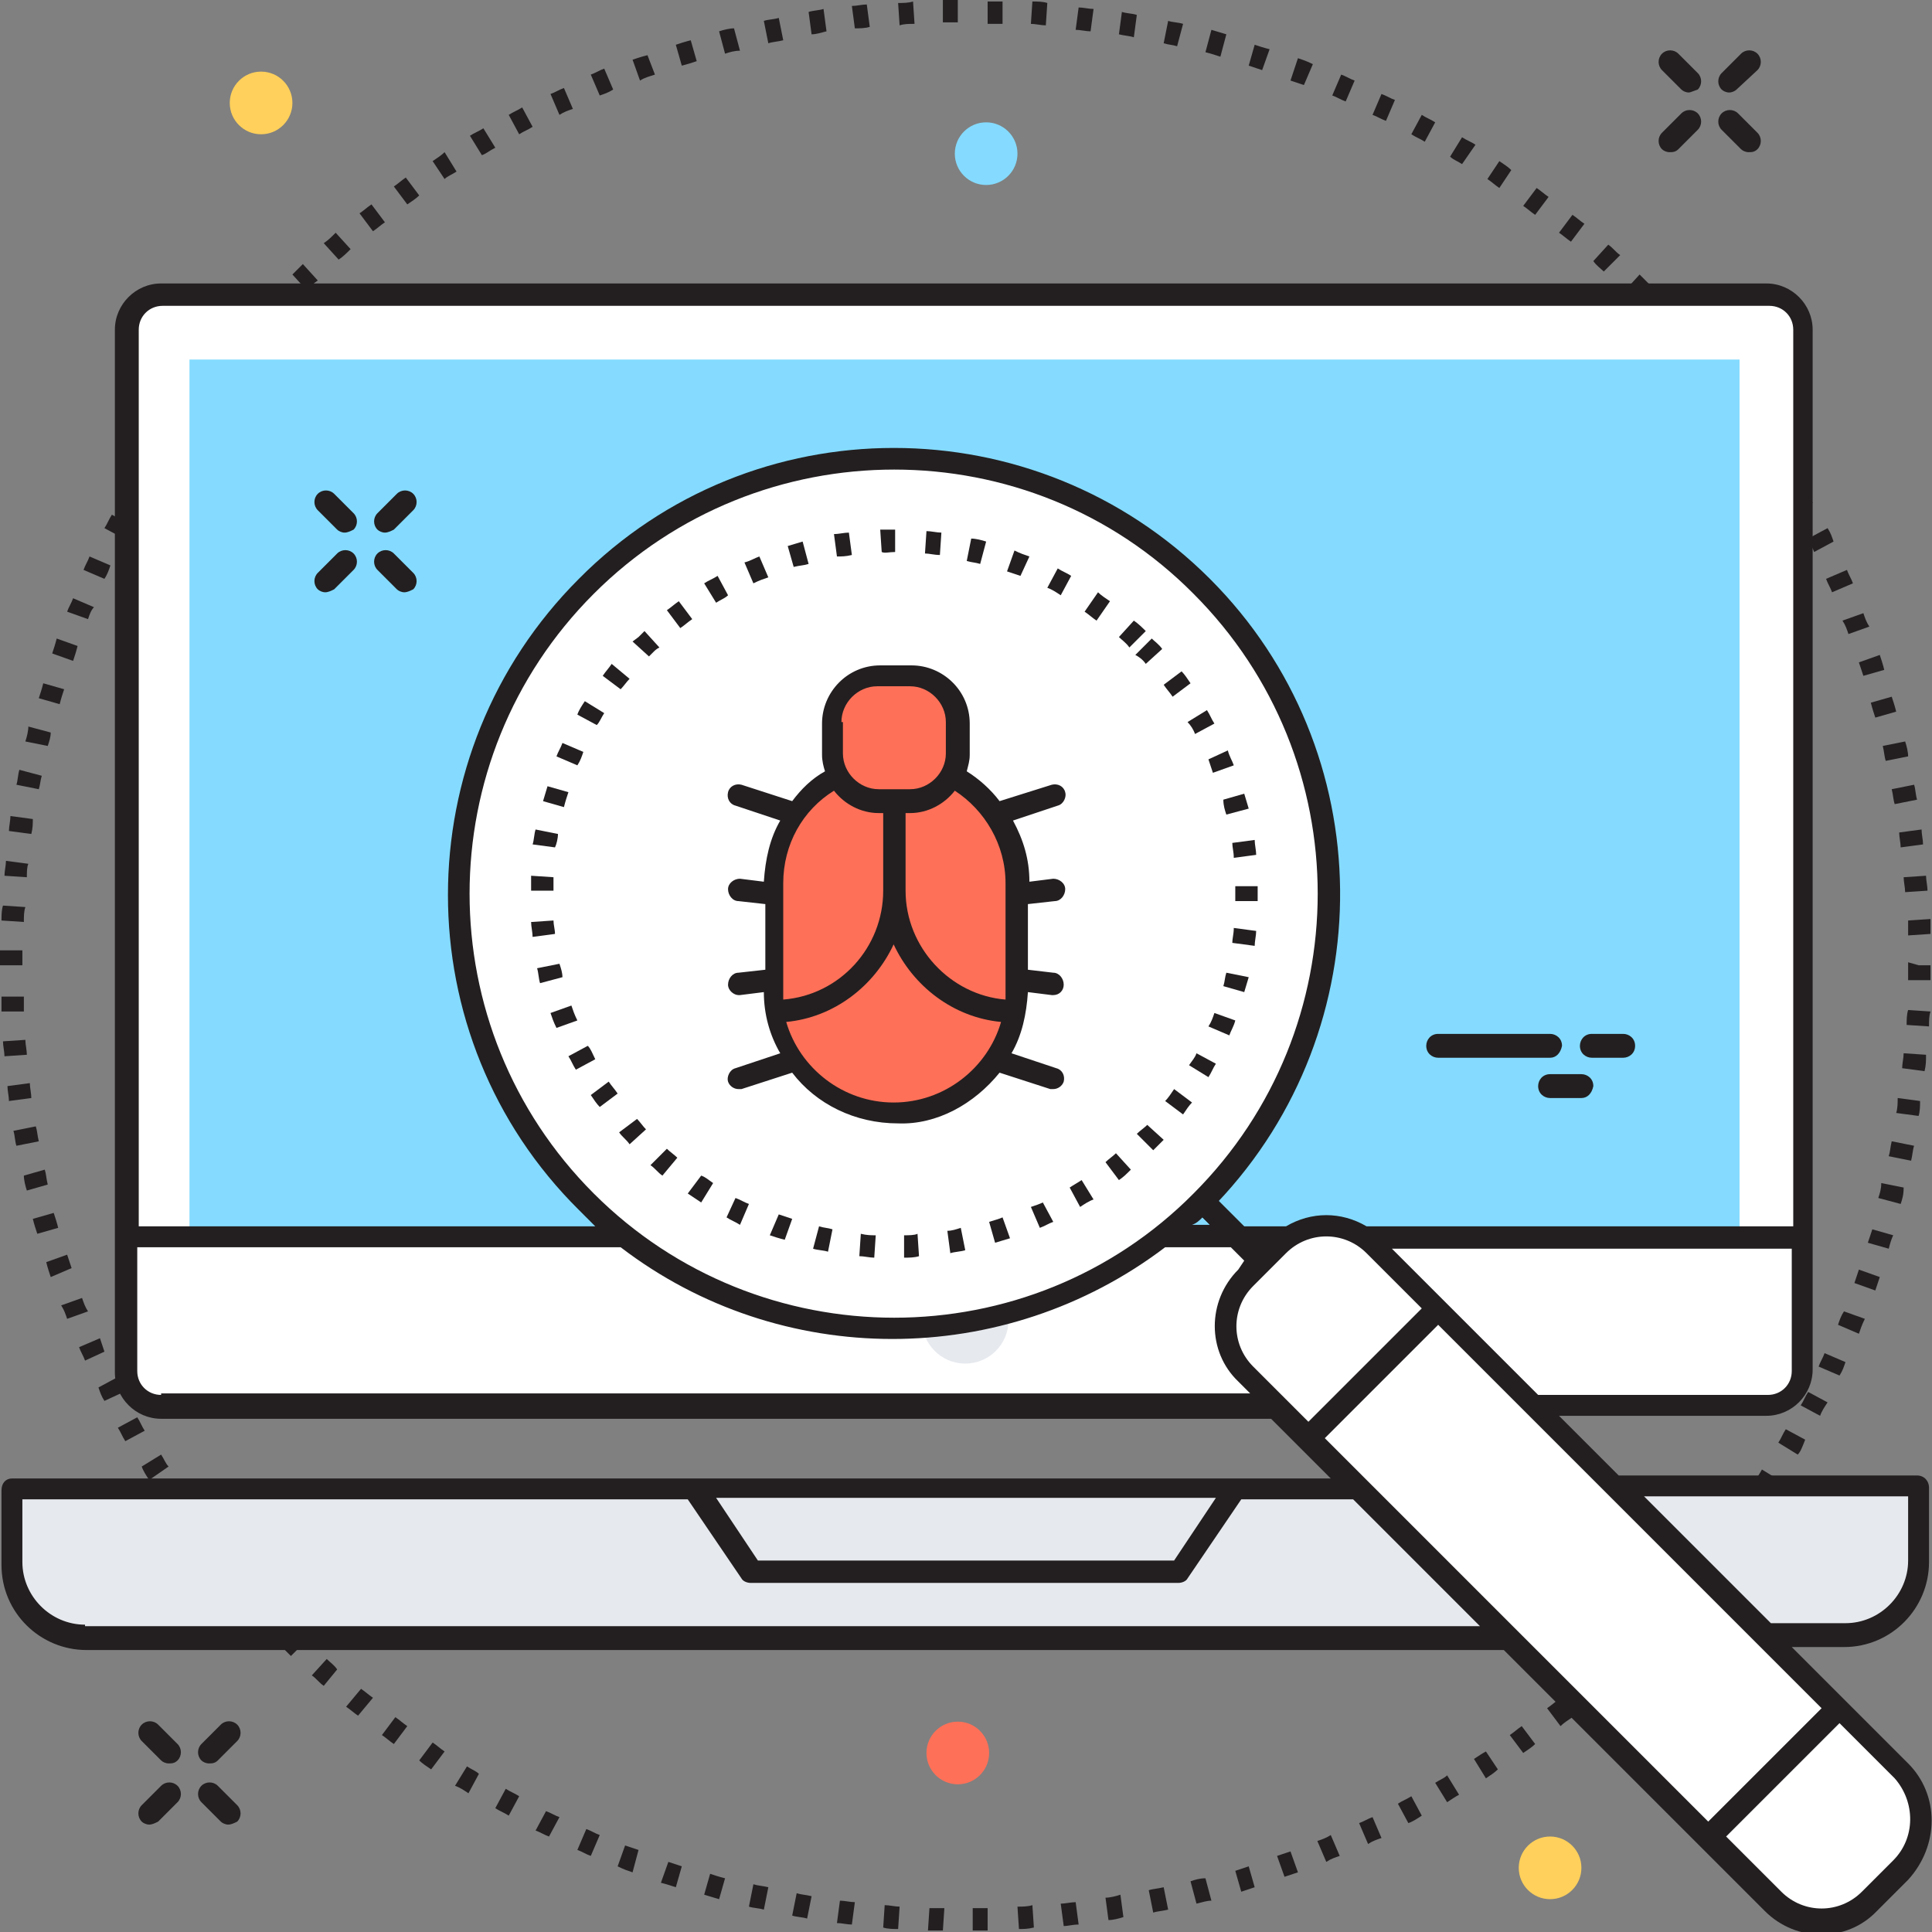 <?xml version="1.0" encoding="utf-8"?>
<!-- Generator: Adobe Illustrator 18.0.0, SVG Export Plug-In . SVG Version: 6.00 Build 0)  -->
<!DOCTYPE svg PUBLIC "-//W3C//DTD SVG 1.1//EN" "http://www.w3.org/Graphics/SVG/1.1/DTD/svg11.dtd">
<svg version="1.1" id="Layer_1" xmlns="http://www.w3.org/2000/svg" xmlns:xlink="http://www.w3.org/1999/xlink" x="0px" y="0px"
	 viewBox="0 0 129.5 129.5" enable-background="new 0 0 129.5 129.5" xml:space="preserve">
<rect x="0" y="0" width="129.5" height="129.5" fill="#808080" stroke="none"/>
<g>
	<g>
		<path fill="#231F20" d="M65.2,129.4l0-1.5c0.3,0,0.7,0,1,0l0,1.5C65.9,129.4,65.6,129.4,65.2,129.4z M63.2,129.4c-0.3,0-0.7,0-1,0
			l0.1-1.5c0.3,0,0.7,0,1,0L63.2,129.4z M68.3,129.3l-0.1-1.5c0.3,0,0.7,0,1-0.1l0.1,1.5C68.9,129.3,68.6,129.3,68.3,129.3z
			 M60.2,129.3c-0.3,0-0.7,0-1-0.1l0.1-1.5c0.3,0,0.7,0.1,1,0.1L60.2,129.3z M71.3,129.1l-0.2-1.5c0.3,0,0.7-0.1,1-0.1l0.2,1.5
			C71.9,129,71.6,129.1,71.3,129.1z M57.1,129c-0.3,0-0.7-0.1-1-0.1l0.2-1.5c0.3,0,0.7,0.1,1,0.1L57.1,129z M74.3,128.7l-0.2-1.5
			c0.3,0,0.7-0.1,1-0.2l0.2,1.5C75,128.6,74.6,128.7,74.3,128.7z M54.1,128.6c-0.3-0.1-0.7-0.1-1-0.2l0.3-1.5c0.3,0.1,0.6,0.1,1,0.2
			L54.1,128.6z M77.3,128.2l-0.3-1.5c0.3-0.1,0.6-0.1,1-0.2l0.3,1.5C77.9,128.1,77.6,128.1,77.3,128.2z M51.2,128
			c-0.3-0.1-0.7-0.1-1-0.2l0.3-1.5c0.3,0.1,0.6,0.1,1,0.2L51.2,128z M80.2,127.6l-0.4-1.5c0.3-0.1,0.6-0.2,1-0.2l0.4,1.5
			C80.9,127.4,80.6,127.5,80.2,127.6z M48.2,127.3c-0.3-0.1-0.7-0.2-1-0.3l0.4-1.4c0.3,0.1,0.6,0.2,1,0.3L48.2,127.3z M83.2,126.8
			l-0.4-1.4c0.3-0.1,0.6-0.2,0.9-0.3l0.4,1.4C83.8,126.6,83.5,126.7,83.2,126.8z M45.3,126.5c-0.3-0.1-0.6-0.2-1-0.3l0.5-1.4
			c0.3,0.1,0.6,0.2,0.9,0.3L45.3,126.5z M86.1,125.8l-0.5-1.4c0.3-0.1,0.6-0.2,0.9-0.3l0.5,1.4C86.7,125.6,86.4,125.7,86.1,125.8z
			 M42.4,125.5c-0.3-0.1-0.6-0.2-1-0.4l0.5-1.4c0.3,0.1,0.6,0.2,0.9,0.3L42.4,125.5z M88.9,124.8l-0.6-1.4c0.3-0.1,0.6-0.2,0.9-0.4
			l0.6,1.4C89.5,124.5,89.2,124.6,88.9,124.8z M39.6,124.4c-0.3-0.1-0.6-0.3-0.9-0.4l0.6-1.4c0.3,0.1,0.6,0.3,0.9,0.4L39.6,124.4z
			 M91.7,123.6l-0.6-1.4c0.3-0.1,0.6-0.3,0.9-0.4l0.6,1.4C92.3,123.3,92,123.4,91.7,123.6z M36.8,123.1c-0.3-0.1-0.6-0.3-0.9-0.4
			l0.7-1.3c0.3,0.1,0.6,0.3,0.9,0.4L36.8,123.1z M94.4,122.2l-0.7-1.3c0.3-0.2,0.6-0.3,0.9-0.5l0.7,1.3
			C95,121.9,94.7,122.1,94.4,122.2z M34.1,121.7c-0.3-0.2-0.6-0.3-0.9-0.5l0.7-1.3c0.3,0.2,0.6,0.3,0.9,0.5L34.1,121.7z M97,120.8
			l-0.8-1.3c0.3-0.2,0.6-0.3,0.8-0.5l0.8,1.3C97.6,120.4,97.3,120.6,97,120.8z M31.4,120.2c-0.3-0.2-0.6-0.4-0.9-0.5l0.8-1.3
			c0.3,0.2,0.6,0.3,0.8,0.5L31.4,120.2z M99.6,119.2l-0.8-1.3c0.3-0.2,0.6-0.4,0.8-0.5l0.8,1.2C100.2,118.8,99.9,119,99.6,119.2z
			 M28.9,118.6c-0.3-0.2-0.6-0.4-0.8-0.6l0.9-1.2c0.3,0.2,0.5,0.4,0.8,0.6L28.9,118.6z M102.1,117.5l-0.9-1.2
			c0.3-0.2,0.5-0.4,0.8-0.6l0.9,1.2C102.7,117.1,102.4,117.3,102.1,117.5z M26.4,116.9c-0.3-0.2-0.5-0.4-0.8-0.6l0.9-1.2
			c0.3,0.2,0.5,0.4,0.8,0.6L26.4,116.9z M104.6,115.7l-0.9-1.2c0.3-0.2,0.5-0.4,0.8-0.6l0.9,1.2
			C105.1,115.3,104.8,115.5,104.6,115.7z M24,115c-0.3-0.2-0.5-0.4-0.8-0.6l1-1.2c0.3,0.2,0.5,0.4,0.8,0.6L24,115z M106.9,113.8
			l-1-1.1c0.3-0.2,0.5-0.4,0.7-0.6l1,1.1C107.4,113.3,107.2,113.6,106.9,113.8z M21.7,113c-0.3-0.2-0.5-0.5-0.8-0.7l1-1.1
			c0.2,0.2,0.5,0.4,0.7,0.7L21.7,113z M109.2,111.7l-1-1.1c0.2-0.2,0.5-0.5,0.7-0.7l1,1.1C109.7,111.3,109.4,111.5,109.2,111.7z
			 M19.5,111c-0.2-0.2-0.5-0.5-0.7-0.7l1.1-1.1c0.2,0.2,0.5,0.5,0.7,0.7L19.5,111z M111.3,109.6l-1.1-1c0.2-0.2,0.5-0.5,0.7-0.7
			l1.1,1C111.8,109.1,111.6,109.4,111.3,109.6z M17.3,108.8c-0.2-0.2-0.5-0.5-0.7-0.7l1.1-1c0.2,0.2,0.4,0.5,0.7,0.7L17.3,108.8z
			 M113.4,107.4l-1.1-1c0.2-0.2,0.4-0.5,0.6-0.7l1.1,1C113.8,106.9,113.6,107.1,113.4,107.4z M15.3,106.5c-0.2-0.3-0.4-0.5-0.6-0.8
			l1.2-1c0.2,0.3,0.4,0.5,0.6,0.8L15.3,106.5z M115.3,105l-1.2-0.9c0.2-0.3,0.4-0.5,0.6-0.8l1.2,0.9
			C115.7,104.5,115.5,104.8,115.3,105z M13.4,104.2c-0.2-0.3-0.4-0.5-0.6-0.8l1.2-0.9c0.2,0.3,0.4,0.5,0.6,0.8L13.4,104.2z
			 M117.2,102.6l-1.2-0.9c0.2-0.3,0.4-0.5,0.6-0.8l1.2,0.9C117.6,102.1,117.4,102.4,117.2,102.6z M11.6,101.7
			c-0.2-0.3-0.4-0.6-0.6-0.8l1.2-0.8c0.2,0.3,0.4,0.5,0.6,0.8L11.6,101.7z M118.9,100.1l-1.3-0.8c0.2-0.3,0.4-0.6,0.5-0.8l1.3,0.8
			C119.3,99.6,119.1,99.8,118.9,100.1z M10,99.2c-0.2-0.3-0.4-0.6-0.5-0.9l1.3-0.8c0.2,0.3,0.3,0.6,0.5,0.8L10,99.2z M120.5,97.5
			l-1.3-0.8c0.2-0.3,0.3-0.6,0.5-0.9l1.3,0.7C120.8,97,120.7,97.3,120.5,97.5z M8.4,96.6c-0.2-0.3-0.3-0.6-0.5-0.9L9.2,95
			c0.2,0.3,0.3,0.6,0.5,0.9L8.4,96.6z M122,94.9l-1.3-0.7c0.2-0.3,0.3-0.6,0.5-0.9l1.3,0.7C122.3,94.3,122.1,94.6,122,94.9z M7,93.9
			c-0.2-0.3-0.3-0.6-0.4-0.9l1.3-0.7C8,92.7,8.2,93,8.3,93.3L7,93.9z M123.3,92.2l-1.4-0.6c0.1-0.3,0.3-0.6,0.4-0.9l1.4,0.6
			C123.6,91.6,123.5,91.9,123.3,92.2z M5.7,91.2c-0.1-0.3-0.3-0.6-0.4-0.9l1.4-0.6C6.8,90,6.9,90.3,7,90.6L5.7,91.2z M124.6,89.4
			l-1.4-0.6c0.1-0.3,0.2-0.6,0.4-0.9l1.4,0.5C124.8,88.8,124.7,89.1,124.6,89.4z M4.5,88.4c-0.1-0.3-0.2-0.6-0.4-0.9L5.5,87
			c0.1,0.3,0.2,0.6,0.4,0.9L4.5,88.4z M125.7,86.5l-1.4-0.5c0.1-0.3,0.2-0.6,0.3-0.9l1.4,0.5C125.9,85.9,125.8,86.2,125.7,86.5z
			 M3.4,85.6c-0.1-0.3-0.2-0.6-0.3-1l1.4-0.5c0.1,0.3,0.2,0.6,0.3,0.9L3.4,85.6z M126.6,83.7l-1.4-0.4c0.1-0.3,0.2-0.6,0.3-0.9
			l1.4,0.4C126.8,83,126.7,83.3,126.6,83.7z M2.5,82.7c-0.1-0.3-0.2-0.6-0.3-1l1.4-0.4c0.1,0.3,0.2,0.6,0.3,1L2.5,82.7z M127.4,80.7
			l-1.5-0.4c0.1-0.3,0.2-0.6,0.2-1l1.5,0.3C127.6,80.1,127.5,80.4,127.4,80.7z M1.8,79.8c-0.1-0.3-0.2-0.7-0.2-1L3,78.4
			c0.1,0.3,0.1,0.6,0.2,1L1.8,79.8z M128.1,77.8l-1.5-0.3c0.1-0.3,0.1-0.6,0.2-1l1.5,0.3C128.2,77.1,128.2,77.4,128.1,77.8z
			 M1.1,76.8c-0.1-0.3-0.1-0.7-0.2-1l1.5-0.3c0.1,0.3,0.1,0.6,0.2,1L1.1,76.8z M128.6,74.8l-1.5-0.2c0.1-0.3,0.1-0.7,0.1-1l1.5,0.2
			C128.7,74.1,128.7,74.5,128.6,74.8z M0.6,73.8c0-0.3-0.1-0.7-0.1-1L2,72.6c0,0.3,0.1,0.7,0.1,1L0.6,73.8z M129,71.8l-1.5-0.2
			c0-0.3,0.1-0.7,0.1-1l1.5,0.1C129.1,71.1,129.1,71.4,129,71.8z M0.3,70.8c0-0.3-0.1-0.7-0.1-1l1.5-0.1c0,0.3,0.1,0.7,0.1,1
			L0.3,70.8z M129.3,68.8l-1.5-0.1c0-0.3,0-0.7,0.1-1l1.5,0.1C129.3,68.1,129.3,68.4,129.3,68.8z M0.1,67.8c0-0.3,0-0.7,0-1l1.5,0
			c0,0.3,0,0.7,0,1L0.1,67.8z M129.4,65.7l-1.5,0c0-0.3,0-0.7,0-1c0-0.1,0-0.2,0-0.2l0.7,0.2h0.8l0,0
			C129.4,65.1,129.4,65.4,129.4,65.7z M0,64.7c0-0.3,0-0.7,0-1l1.5,0c0,0.3,0,0.7,0,1L0,64.7z M127.9,62.7c0-0.3,0-0.7,0-1l1.5-0.1
			c0,0.3,0,0.7,0,1L127.9,62.7z M1.6,61.8l-1.5-0.1c0-0.3,0-0.7,0.1-1l1.5,0.1C1.6,61.1,1.6,61.4,1.6,61.8z M127.7,59.8
			c0-0.3-0.1-0.7-0.1-1l1.5-0.1c0,0.3,0.1,0.7,0.1,1L127.7,59.8z M1.8,58.8l-1.5-0.1c0-0.3,0.1-0.7,0.1-1l1.5,0.2
			C1.8,58.1,1.8,58.5,1.8,58.8z M127.4,56.8c0-0.3-0.1-0.7-0.1-1l1.5-0.2c0,0.3,0.1,0.7,0.1,1L127.4,56.8z M2.1,55.9l-1.5-0.2
			c0-0.3,0.1-0.7,0.1-1l1.5,0.2C2.2,55.2,2.2,55.5,2.1,55.9z M127,53.9c-0.1-0.3-0.1-0.6-0.2-1l1.5-0.3c0.1,0.3,0.1,0.7,0.2,1
			L127,53.9z M2.6,52.9l-1.5-0.3c0.1-0.3,0.1-0.7,0.2-1L2.8,52C2.7,52.3,2.7,52.6,2.6,52.9z M126.4,51c-0.1-0.3-0.1-0.6-0.2-1
			l1.5-0.3c0.1,0.3,0.2,0.7,0.2,1L126.4,51z M3.2,50l-1.5-0.3c0.1-0.3,0.2-0.7,0.2-1l1.5,0.4C3.4,49.4,3.3,49.7,3.2,50z M125.7,48.1
			c-0.1-0.3-0.2-0.6-0.3-1l1.4-0.4c0.1,0.3,0.2,0.6,0.3,1L125.7,48.1z M4,47.2l-1.4-0.4c0.1-0.3,0.2-0.6,0.3-1l1.4,0.4
			C4.2,46.5,4.1,46.8,4,47.2z M124.9,45.3c-0.1-0.3-0.2-0.6-0.3-0.9l1.4-0.5c0.1,0.3,0.2,0.6,0.3,1L124.9,45.3z M4.9,44.3l-1.4-0.5
			c0.1-0.3,0.2-0.6,0.3-1l1.4,0.5C5.1,43.7,5,44,4.9,44.3z M123.9,42.5c-0.1-0.3-0.2-0.6-0.4-0.9l1.4-0.5c0.1,0.3,0.2,0.6,0.4,0.9
			L123.9,42.5z M5.9,41.5L4.5,41c0.1-0.3,0.3-0.6,0.4-0.9l1.4,0.6C6.1,40.9,6,41.2,5.9,41.5z M122.8,39.7c-0.1-0.3-0.3-0.6-0.4-0.9
			l1.4-0.6c0.1,0.3,0.3,0.6,0.4,0.9L122.8,39.7z M7,38.8l-1.4-0.6c0.1-0.3,0.3-0.6,0.4-0.9l1.4,0.6C7.3,38.2,7.2,38.5,7,38.8z
			 M121.6,37c-0.1-0.3-0.3-0.6-0.4-0.9l1.3-0.7c0.2,0.3,0.3,0.6,0.4,0.9L121.6,37z M8.3,36.1L7,35.4c0.2-0.3,0.3-0.6,0.5-0.9
			l1.3,0.7C8.6,35.5,8.5,35.8,8.3,36.1z M120.2,34.4c-0.2-0.3-0.3-0.6-0.5-0.9l1.3-0.7c0.2,0.3,0.3,0.6,0.5,0.9L120.2,34.4z
			 M9.7,33.5l-1.3-0.7c0.2-0.3,0.3-0.6,0.5-0.9l1.3,0.8C10.1,32.9,9.9,33.2,9.7,33.5z M118.7,31.9c-0.2-0.3-0.3-0.6-0.5-0.8l1.3-0.8
			c0.2,0.3,0.4,0.6,0.5,0.9L118.7,31.9z M11.3,31L10,30.2c0.2-0.3,0.4-0.6,0.5-0.9l1.3,0.8C11.6,30.4,11.4,30.7,11.3,31z
			 M117.1,29.4c-0.2-0.3-0.4-0.5-0.6-0.8l1.2-0.9c0.2,0.3,0.4,0.6,0.6,0.8L117.1,29.4z M12.9,28.5l-1.2-0.9c0.2-0.3,0.4-0.6,0.6-0.8
			l1.2,0.9C13.3,28,13.1,28.2,12.9,28.5z M115.4,27c-0.2-0.3-0.4-0.5-0.6-0.8l1.2-0.9c0.2,0.3,0.4,0.5,0.6,0.8L115.4,27z M14.7,26.1
			l-1.2-0.9c0.2-0.3,0.4-0.5,0.6-0.8l1.2,0.9C15.1,25.6,14.9,25.8,14.7,26.1z M113.6,24.6c-0.2-0.3-0.4-0.5-0.6-0.8l1.1-1
			c0.2,0.3,0.4,0.5,0.6,0.8L113.6,24.6z M16.5,23.8l-1.1-1c0.2-0.3,0.4-0.5,0.7-0.8l1.1,1C17,23.3,16.7,23.5,16.5,23.8z M111.7,22.4
			c-0.2-0.2-0.4-0.5-0.7-0.7l1.1-1c0.2,0.2,0.5,0.5,0.7,0.7L111.7,22.4z M18.5,21.6l-1.1-1c0.2-0.2,0.5-0.5,0.7-0.7l1.1,1
			C19,21.1,18.7,21.3,18.5,21.6z M109.6,20.2c-0.2-0.2-0.5-0.5-0.7-0.7l1-1.1c0.2,0.2,0.5,0.5,0.7,0.7L109.6,20.2z M20.6,19.5
			l-1-1.1c0.2-0.2,0.5-0.5,0.7-0.7l1,1.1C21,19,20.8,19.2,20.6,19.5z M107.5,18.2c-0.2-0.2-0.5-0.4-0.7-0.7l1-1.1
			c0.3,0.2,0.5,0.5,0.8,0.7L107.5,18.2z M22.7,17.4l-1-1.1c0.3-0.2,0.5-0.4,0.8-0.7l1,1.1C23.2,17,23,17.2,22.7,17.4z M105.3,16.2
			c-0.3-0.2-0.5-0.4-0.8-0.6l0.9-1.2c0.3,0.2,0.5,0.4,0.8,0.6L105.3,16.2z M25,15.5l-0.9-1.2c0.3-0.2,0.5-0.4,0.8-0.6l0.9,1.2
			C25.5,15.1,25.3,15.3,25,15.5z M102.9,14.4c-0.3-0.2-0.5-0.4-0.8-0.6l0.9-1.2c0.3,0.2,0.5,0.4,0.8,0.6L102.9,14.4z M27.3,13.7
			l-0.9-1.2c0.3-0.2,0.5-0.4,0.8-0.6l0.9,1.2C27.9,13.3,27.6,13.5,27.3,13.7z M100.5,12.6c-0.3-0.2-0.5-0.4-0.8-0.6l0.8-1.2
			c0.3,0.2,0.6,0.4,0.8,0.6L100.5,12.6z M29.8,12l-0.8-1.2c0.3-0.2,0.6-0.4,0.8-0.6l0.8,1.3C30.3,11.7,30,11.8,29.8,12z M98,11
			c-0.3-0.2-0.6-0.3-0.8-0.5L98,9.2c0.3,0.2,0.6,0.3,0.9,0.5L98,11z M32.3,10.4l-0.8-1.3c0.3-0.2,0.6-0.3,0.9-0.5l0.8,1.3
			C32.8,10.1,32.6,10.3,32.3,10.4z M95.5,9.5c-0.3-0.2-0.6-0.3-0.9-0.5l0.7-1.3c0.3,0.2,0.6,0.3,0.9,0.5L95.5,9.5z M34.8,9l-0.7-1.3
			c0.3-0.2,0.6-0.3,0.9-0.5l0.7,1.3C35.4,8.7,35.1,8.8,34.8,9z M92.9,8.1C92.6,8,92.3,7.8,92,7.7l0.6-1.4c0.3,0.1,0.6,0.3,0.9,0.4
			L92.9,8.1z M37.5,7.7l-0.6-1.4c0.3-0.1,0.6-0.3,0.9-0.4l0.6,1.4C38.1,7.4,37.8,7.5,37.5,7.7z M90.2,6.8c-0.3-0.1-0.6-0.3-0.9-0.4
			l0.6-1.4c0.3,0.1,0.6,0.3,0.9,0.4L90.2,6.8z M40.2,6.4l-0.6-1.4c0.3-0.1,0.6-0.3,0.9-0.4l0.6,1.4C40.8,6.2,40.5,6.3,40.2,6.4z
			 M87.4,5.7c-0.3-0.1-0.6-0.2-0.9-0.3L87,3.9c0.3,0.1,0.6,0.2,1,0.4L87.4,5.7z M42.9,5.4l-0.5-1.4c0.3-0.1,0.6-0.2,1-0.3L43.9,5
			C43.6,5.1,43.2,5.2,42.9,5.4z M84.6,4.7c-0.3-0.1-0.6-0.2-0.9-0.3L84.1,3c0.3,0.1,0.6,0.2,1,0.3L84.6,4.7z M45.7,4.4L45.3,3
			c0.3-0.1,0.6-0.2,1-0.3l0.4,1.4C46.4,4.2,46.1,4.3,45.7,4.4z M81.8,3.8c-0.3-0.1-0.6-0.2-1-0.3l0.4-1.5c0.3,0.1,0.7,0.2,1,0.3
			L81.8,3.8z M48.6,3.6l-0.4-1.5c0.3-0.1,0.7-0.2,1-0.2l0.4,1.5C49.2,3.4,48.9,3.5,48.6,3.6z M78.9,3.1C78.6,3,78.3,3,78,2.9
			l0.3-1.5c0.3,0.1,0.7,0.1,1,0.2L78.9,3.1z M51.5,2.9l-0.3-1.5c0.3-0.1,0.7-0.1,1-0.2l0.3,1.5C52.1,2.8,51.8,2.8,51.5,2.9z M76,2.5
			c-0.3-0.1-0.6-0.1-1-0.2l0.2-1.5c0.3,0.1,0.7,0.1,1,0.2L76,2.5z M54.4,2.3l-0.2-1.5c0.3-0.1,0.7-0.1,1-0.2l0.2,1.5
			C55,2.2,54.7,2.3,54.4,2.3z M73.1,2.1c-0.3,0-0.7-0.1-1-0.1l0.2-1.5c0.3,0,0.7,0.1,1,0.1L73.1,2.1z M57.3,1.9l-0.2-1.5
			c0.3,0,0.7-0.1,1-0.1l0.2,1.5C58,1.9,57.6,1.9,57.3,1.9z M70.1,1.7c-0.3,0-0.7-0.1-1-0.1l0.1-1.5c0.3,0,0.7,0,1,0.1L70.1,1.7z
			 M60.3,1.7l-0.1-1.5c0.3,0,0.7,0,1-0.1l0.1,1.5C60.9,1.6,60.6,1.6,60.3,1.7z M67.2,1.6c-0.3,0-0.7,0-1,0l0-1.5c0.3,0,0.7,0,1,0
			L67.2,1.6z M63.2,1.5l0-1.5c0.3,0,0.7,0,1,0l0,1.5C63.9,1.5,63.6,1.5,63.2,1.5z"/>
		<path fill="#FFFFFF" d="M118.6,94.2H10.8c-1.3,0-2.3-1-2.3-2.3V22.1c0-1.3,1-2.3,2.3-2.3h107.7c1.3,0,2.3,1,2.3,2.3v69.9
			C120.9,93.2,119.9,94.2,118.6,94.2z"/>
		<rect x="12.7" y="24.1" fill="#84DBFF" width="103.9" height="58.8"/>
		<circle fill="#E6E9EE" cx="64.7" cy="88.5" r="2.9"/>
		<path fill="#E6E9EE" d="M128.7,99.7H0.8v5c0,2.8,2.2,5,5,5h117.9c2.8,0,5-2.2,5-5V99.7z"/>
		<polygon fill="#E6E9EE" points="82.9,99.7 46.5,99.7 50.4,105.4 79.1,105.4 		"/>
		<line fill="#FFFFFF" x1="80.6" y1="80.6" x2="84.6" y2="84.6"/>
		<path fill="#231F20" d="M84.6,85.3c-0.2,0-0.4-0.1-0.5-0.2l-4-4c-0.3-0.3-0.3-0.8,0-1.1c0.3-0.3,0.8-0.3,1.1,0l4,4
			c0.3,0.3,0.3,0.8,0,1.1C85,85.3,84.8,85.3,84.6,85.3z"/>
		<line fill="#FFFFFF" x1="87.8" y1="96.4" x2="96.4" y2="87.8"/>
		<line fill="#FFFFFF" x1="114.5" y1="123.2" x2="123.2" y2="114.5"/>
		<path fill="#231F20" d="M115.9,6.2c-0.2,0-0.4-0.1-0.5-0.2c-0.3-0.3-0.3-0.8,0-1.1l1.3-1.3c0.3-0.3,0.8-0.3,1.1,0
			c0.3,0.3,0.3,0.8,0,1.1L116.4,6C116.3,6.1,116.1,6.2,115.9,6.2z"/>
		<path fill="#231F20" d="M111.9,10.2c-0.2,0-0.4-0.1-0.5-0.2c-0.3-0.3-0.3-0.8,0-1.1l1.3-1.3c0.3-0.3,0.8-0.3,1.1,0
			c0.3,0.3,0.3,0.8,0,1.1l-1.3,1.3C112.3,10.2,112.1,10.2,111.9,10.2z"/>
		<path fill="#231F20" d="M117.2,10.2c-0.2,0-0.4-0.1-0.5-0.2l-1.3-1.3c-0.3-0.3-0.3-0.8,0-1.1c0.3-0.3,0.8-0.3,1.1,0l1.3,1.3
			c0.3,0.3,0.3,0.8,0,1.1C117.6,10.2,117.4,10.2,117.2,10.2z"/>
		<path fill="#231F20" d="M113.2,6.2c-0.2,0-0.4-0.1-0.5-0.2l-1.3-1.3c-0.3-0.3-0.3-0.8,0-1.1c0.3-0.3,0.8-0.3,1.1,0l1.3,1.3
			c0.3,0.3,0.3,0.8,0,1.1C113.5,6.1,113.3,6.2,113.2,6.2z"/>
		<path fill="#231F20" d="M14,118.2c-0.2,0-0.4-0.1-0.5-0.2c-0.3-0.3-0.3-0.8,0-1.1l1.3-1.3c0.3-0.3,0.8-0.3,1.1,0
			c0.3,0.3,0.3,0.8,0,1.1l-1.3,1.3C14.4,118.2,14.2,118.2,14,118.2z"/>
		<path fill="#231F20" d="M10,122.3c-0.2,0-0.4-0.1-0.5-0.2c-0.3-0.3-0.3-0.8,0-1.1l1.3-1.3c0.3-0.3,0.8-0.3,1.1,0
			c0.3,0.3,0.3,0.8,0,1.1l-1.3,1.3C10.4,122.2,10.2,122.3,10,122.3z"/>
		<path fill="#231F20" d="M15.3,122.3c-0.2,0-0.4-0.1-0.5-0.2l-1.3-1.3c-0.3-0.3-0.3-0.8,0-1.1c0.3-0.3,0.8-0.3,1.1,0l1.3,1.3
			c0.3,0.3,0.3,0.8,0,1.1C15.7,122.2,15.5,122.3,15.3,122.3z"/>
		<path fill="#231F20" d="M11.3,118.2c-0.2,0-0.4-0.1-0.5-0.2l-1.3-1.3c-0.3-0.3-0.3-0.8,0-1.1c0.3-0.3,0.8-0.3,1.1,0l1.3,1.3
			c0.3,0.3,0.3,0.8,0,1.1C11.7,118.2,11.5,118.2,11.3,118.2z"/>
		<path fill="#231F20" d="M25.8,35.7c-0.2,0-0.4-0.1-0.5-0.2c-0.3-0.3-0.3-0.8,0-1.1l1.3-1.3c0.3-0.3,0.8-0.3,1.1,0
			c0.3,0.3,0.3,0.8,0,1.1l-1.3,1.3C26.2,35.6,26,35.7,25.8,35.7z"/>
		<path fill="#231F20" d="M21.8,39.7c-0.2,0-0.4-0.1-0.5-0.2c-0.3-0.3-0.3-0.8,0-1.1l1.3-1.3c0.3-0.3,0.8-0.3,1.1,0
			c0.3,0.3,0.3,0.8,0,1.1l-1.3,1.3C22.2,39.6,22,39.7,21.8,39.7z"/>
		<path fill="#231F20" d="M27.1,39.7c-0.2,0-0.4-0.1-0.5-0.2l-1.3-1.3c-0.3-0.3-0.3-0.8,0-1.1c0.3-0.3,0.8-0.3,1.1,0l1.3,1.3
			c0.3,0.3,0.3,0.8,0,1.1C27.5,39.6,27.3,39.7,27.1,39.7z"/>
		<path fill="#231F20" d="M23.1,35.7c-0.2,0-0.4-0.1-0.5-0.2l-1.3-1.3c-0.3-0.3-0.3-0.8,0-1.1c0.3-0.3,0.8-0.3,1.1,0l1.3,1.3
			c0.3,0.3,0.3,0.8,0,1.1C23.5,35.6,23.3,35.7,23.1,35.7z"/>
		<path fill="#231F20" d="M103.9,70.9h-7.5c-0.4,0-0.8-0.3-0.8-0.8c0-0.4,0.3-0.8,0.8-0.8h7.5c0.4,0,0.8,0.3,0.8,0.8
			C104.6,70.6,104.3,70.9,103.9,70.9z"/>
		<path fill="#231F20" d="M108.8,70.9h-2.1c-0.4,0-0.8-0.3-0.8-0.8c0-0.4,0.3-0.8,0.8-0.8h2.1c0.4,0,0.8,0.3,0.8,0.8
			C109.6,70.6,109.2,70.9,108.8,70.9z"/>
		<path fill="#231F20" d="M106,73.6h-2.1c-0.4,0-0.8-0.3-0.8-0.8c0-0.4,0.3-0.8,0.8-0.8h2.1c0.4,0,0.8,0.3,0.8,0.8
			C106.7,73.3,106.4,73.6,106,73.6z"/>
		<circle fill="#84DBFF" cx="66.1" cy="10.3" r="2.1"/>
		<circle fill="#FF7058" cx="64.2" cy="117.5" r="2.1"/>
		<circle fill="#FFD05B" cx="103.9" cy="125.2" r="2.1"/>
		<circle fill="#FFD05B" cx="17.5" cy="6.9" r="2.1"/>
		<circle fill="#FFFFFF" cx="59.9" cy="59.9" r="29.2"/>
		<path fill="#FFFFFF" d="M85.6,83.5l-2.1,2.1c-1.8,1.8-1.8,4.7,0,6.5l35.3,35.3c1.8,1.8,4.7,1.8,6.5,0l2.1-2.1
			c1.8-1.8,1.8-4.7,0-6.5L92.1,83.5C90.3,81.7,87.4,81.7,85.6,83.5z"/>
		<path fill="#FF7058" d="M59.9,51c-4.5,0-8.2,3.7-8.2,8.2v7.2c0,4.5,3.7,8.2,8.2,8.2c4.5,0,8.2-3.7,8.2-8.2v-7.2
			C68.2,54.7,64.5,51,59.9,51z"/>
		<path fill="#FF7058" d="M61,53.7h-2.1c-1.8,0-3.2-1.4-3.2-3.2v-2.1c0-1.8,1.4-3.2,3.2-3.2H61c1.8,0,3.2,1.4,3.2,3.2v2.1
			C64.2,52.3,62.7,53.7,61,53.7z"/>
		<g>
			<path fill="#231F20" d="M42.2,45.5l-1.2-1c-0.2,0.3-0.4,0.5-0.6,0.8l1.2,0.9C41.8,46,42,45.7,42.2,45.5z"/>
			<path fill="#231F20" d="M51.5,38.7l-0.6-1.4c-0.3,0.1-0.6,0.3-1,0.4l0.6,1.4C50.9,38.9,51.2,38.8,51.5,38.7z"/>
			<path fill="#231F20" d="M39.6,73.4c0.2,0.3,0.4,0.6,0.6,0.8l1.2-0.9c-0.2-0.3-0.4-0.5-0.6-0.8L39.6,73.4z"/>
			<path fill="#231F20" d="M39.1,50.4l-1.4-0.6c-0.1,0.3-0.3,0.6-0.4,0.9l1.4,0.6C38.9,51,39,50.7,39.1,50.4z"/>
			<path fill="#231F20" d="M40.5,47.8L39.2,47c-0.2,0.3-0.4,0.6-0.5,0.9l1.3,0.7C40.2,48.4,40.3,48.1,40.5,47.8z"/>
			<path fill="#231F20" d="M38.3,67.4l-1.4,0.5c0.1,0.3,0.2,0.6,0.4,1l1.4-0.5C38.5,68,38.4,67.7,38.3,67.4z"/>
			<path fill="#231F20" d="M37.5,64.6l-1.5,0.3c0.1,0.3,0.1,0.7,0.2,1l1.5-0.4C37.7,65.2,37.6,64.9,37.5,64.6z"/>
			<path fill="#231F20" d="M39.4,70.1l-1.3,0.7c0.2,0.3,0.3,0.6,0.5,0.9l1.3-0.7C39.7,70.6,39.6,70.3,39.4,70.1z"/>
			<path fill="#231F20" d="M38.1,53.1l-1.4-0.4c-0.1,0.3-0.2,0.7-0.3,1l1.4,0.4C37.9,53.7,38,53.4,38.1,53.1z"/>
			<path fill="#231F20" d="M37.4,55.9l-1.5-0.3c-0.1,0.3-0.1,0.7-0.2,1l1.5,0.2C37.3,56.6,37.4,56.2,37.4,55.9z"/>
			<path fill="#231F20" d="M37.1,61.7l-1.5,0.1c0,0.3,0.1,0.7,0.1,1l1.5-0.2C37.2,62.3,37.1,62,37.1,61.7z"/>
			<path fill="#231F20" d="M37.1,58.8l-1.5-0.1c0,0.3,0,0.7,0,1l1.5,0C37.1,59.4,37.1,59.1,37.1,58.8z"/>
			<path fill="#231F20" d="M54.2,37.8l-0.4-1.5c-0.3,0.1-0.7,0.2-1,0.3l0.4,1.4C53.6,37.9,53.9,37.9,54.2,37.8z"/>
			<path fill="#231F20" d="M82.2,54.6l1.5-0.4c-0.1-0.3-0.2-0.7-0.3-1l-1.4,0.4C82,54,82.1,54.3,82.2,54.6z"/>
			<path fill="#231F20" d="M81.3,51.8l1.4-0.5c-0.1-0.3-0.3-0.6-0.4-1L81,50.9C81.1,51.2,81.2,51.5,81.3,51.8z"/>
			<path fill="#231F20" d="M80.1,49.2l1.3-0.7c-0.2-0.3-0.3-0.6-0.5-0.9l-1.3,0.8C79.8,48.6,80,48.9,80.1,49.2z"/>
			<path fill="#231F20" d="M76.8,42.3c-0.2-0.2-0.5-0.5-0.8-0.7l-1,1.1c0.2,0.2,0.5,0.4,0.7,0.7L76.8,42.3z"/>
			<path fill="#231F20" d="M82.7,57.5l1.5-0.2c0-0.3-0.1-0.7-0.1-1l-1.5,0.2C82.6,56.8,82.7,57.1,82.7,57.5z"/>
			<path fill="#231F20" d="M82.8,60.4l1.5,0c0-0.3,0-0.7,0-1l-1.5,0C82.8,59.7,82.8,60,82.8,60.4z"/>
			<path fill="#231F20" d="M71.8,38.6c-0.3-0.2-0.6-0.3-0.9-0.5l-0.7,1.3c0.3,0.1,0.6,0.3,0.9,0.5L71.8,38.6z"/>
			<path fill="#231F20" d="M60,37l0-1.5c-0.3,0-0.7,0-1,0l0.1,1.5C59.3,37.1,59.6,37,60,37z"/>
			<path fill="#231F20" d="M63.1,35.7c-0.3,0-0.7-0.1-1-0.1l-0.1,1.5c0.3,0,0.6,0.1,1,0.1L63.1,35.7z"/>
			<path fill="#231F20" d="M66.1,36.3c-0.3-0.1-0.7-0.2-1-0.2l-0.3,1.5c0.3,0.1,0.6,0.1,0.9,0.2L66.1,36.3z"/>
			<path fill="#231F20" d="M57.1,37.2l-0.2-1.5c-0.3,0-0.7,0.1-1,0.1l0.2,1.5C56.4,37.3,56.7,37.3,57.1,37.2z"/>
			<path fill="#231F20" d="M69,37.3c-0.3-0.1-0.6-0.2-1-0.4l-0.5,1.4c0.3,0.1,0.6,0.2,0.9,0.3L69,37.3z"/>
			<path fill="#231F20" d="M78.1,73.8l1.2,0.9c0.2-0.3,0.4-0.6,0.6-0.8L78.7,73C78.5,73.3,78.3,73.6,78.1,73.8z"/>
			<path fill="#231F20" d="M75,79.1c0.3-0.2,0.5-0.4,0.8-0.7l-1-1.1c-0.2,0.2-0.5,0.4-0.7,0.6L75,79.1z"/>
			<path fill="#231F20" d="M76.8,44.5l1.1-1c-0.2-0.3-0.5-0.5-0.7-0.7l-1.1,1.1C76.3,44,76.6,44.2,76.8,44.5z"/>
			<path fill="#231F20" d="M74.4,40.3c-0.3-0.2-0.6-0.4-0.8-0.6L72.7,41c0.3,0.2,0.5,0.4,0.8,0.6L74.4,40.3z"/>
			<path fill="#231F20" d="M41.5,75.9c0.2,0.3,0.5,0.5,0.7,0.8l1.1-1c-0.2-0.2-0.4-0.5-0.6-0.7L41.5,75.9z"/>
			<path fill="#231F20" d="M76.2,76l1.1,1.1c0.2-0.2,0.5-0.5,0.7-0.7l-1.1-1C76.7,75.6,76.4,75.8,76.2,76z"/>
			<path fill="#231F20" d="M72.4,80.9c0.3-0.2,0.6-0.4,0.9-0.5l-0.8-1.3c-0.3,0.2-0.5,0.3-0.8,0.5L72.4,80.9z"/>
			<path fill="#231F20" d="M79.7,71.4l1.3,0.8c0.2-0.3,0.3-0.6,0.5-0.9l-1.3-0.7C80.1,70.9,79.9,71.1,79.7,71.4z"/>
			<path fill="#231F20" d="M82,66.1l1.4,0.4c0.1-0.3,0.2-0.7,0.3-1l-1.5-0.3C82.1,65.5,82.1,65.8,82,66.1z"/>
			<path fill="#231F20" d="M82.6,63.2l1.5,0.2c0-0.3,0.1-0.7,0.1-1l-1.5-0.2C82.7,62.6,82.6,62.9,82.6,63.2z"/>
			<path fill="#231F20" d="M79.8,45.8c-0.2-0.3-0.4-0.6-0.6-0.8L78,45.9c0.2,0.3,0.4,0.5,0.6,0.8L79.8,45.8z"/>
			<path fill="#231F20" d="M66.3,81.9l0.4,1.4c0.3-0.1,0.7-0.2,1-0.3l-0.5-1.4C67,81.7,66.6,81.8,66.3,81.9z"/>
			<path fill="#231F20" d="M81,68.8l1.4,0.6c0.1-0.3,0.3-0.6,0.4-1l-1.4-0.5C81.3,68.2,81.2,68.5,81,68.8z"/>
			<path fill="#231F20" d="M69.1,80.9l0.6,1.4c0.3-0.1,0.6-0.3,0.9-0.4l-0.7-1.3C69.7,80.7,69.4,80.8,69.1,80.9z"/>
			<path fill="#231F20" d="M46.1,80c0.3,0.2,0.6,0.4,0.9,0.6l0.8-1.3c-0.3-0.2-0.5-0.4-0.8-0.5L46.1,80z"/>
			<path fill="#231F20" d="M45.5,40.3c-0.3,0.2-0.5,0.4-0.8,0.6l0.9,1.2c0.3-0.2,0.5-0.4,0.8-0.6L45.5,40.3z"/>
			<path fill="#231F20" d="M48.1,38.6c-0.3,0.2-0.6,0.3-0.9,0.5l0.8,1.3c0.3-0.2,0.6-0.3,0.8-0.5L48.1,38.6z"/>
			<path fill="#231F20" d="M48.7,81.6c0.3,0.2,0.6,0.3,0.9,0.5l0.6-1.4c-0.3-0.1-0.6-0.3-0.9-0.4L48.7,81.6z"/>
			<path fill="#231F20" d="M63.5,82.5l0.2,1.5c0.3-0.1,0.7-0.1,1-0.2l-0.3-1.5C64.1,82.4,63.8,82.5,63.5,82.5z"/>
			<path fill="#231F20" d="M44.2,43.4l-1-1.1c-0.1,0.1-0.3,0.3-0.4,0.4L42.4,43l1.1,1l0.3-0.3C43.9,43.6,44,43.5,44.2,43.4z"/>
			<path fill="#231F20" d="M43.6,78.1c0.3,0.2,0.5,0.5,0.8,0.7l1-1.2c-0.2-0.2-0.5-0.4-0.7-0.6L43.6,78.1z"/>
			<path fill="#231F20" d="M60.6,82.8l0,1.5c0.3,0,0.7,0,1-0.1l-0.1-1.5C61.3,82.8,60.9,82.8,60.6,82.8z"/>
			<path fill="#231F20" d="M57.6,84.2c0.3,0,0.7,0.1,1,0.1l0.1-1.5c-0.3,0-0.6,0-1-0.1L57.6,84.2z"/>
			<path fill="#231F20" d="M54.5,83.7c0.3,0.1,0.7,0.1,1,0.2l0.3-1.5c-0.3-0.1-0.6-0.1-0.9-0.2L54.5,83.7z"/>
			<path fill="#231F20" d="M51.6,82.8c0.3,0.1,0.6,0.2,1,0.3l0.5-1.4c-0.3-0.1-0.6-0.2-0.9-0.3L51.6,82.8z"/>
			<path fill="#231F20" d="M127.9,118.2l-7.8-7.8h3.5c3.2,0,5.7-2.6,5.7-5.7v-5c0-0.4-0.3-0.8-0.8-0.8h-20l-4-4h13.9
				c1.7,0,3.1-1.4,3.1-3.1V22.1c0-1.7-1.4-3.1-3.1-3.1H10.8c-1.7,0-3.1,1.4-3.1,3.1v69.9c0,1.7,1.4,3.1,3.1,3.1h74.4l4,4H0.8
				c-0.4,0-0.7,0.3-0.7,0.8v5c0,3.2,2.6,5.7,5.7,5.7h95l17.5,17.5c2.1,2.1,5.5,2.1,7.5,0l2.1-2.1C130,123.7,130,120.3,127.9,118.2z
				 M127.9,100.4v4.2c0,2.3-1.9,4.2-4.2,4.2h-5l-8.5-8.5H127.9z M120.1,91.9c0,0.9-0.7,1.6-1.6,1.6h-15.4l-9.8-9.8h26.8V91.9z
				 M9.3,22.1c0-0.9,0.7-1.6,1.6-1.6h107.7c0.9,0,1.6,0.7,1.6,1.6v60.1H91.6c-1.7-1-3.7-1-5.4,0h-3l-1.6-1.6
				c11.1-11.7,11-30.3-0.5-41.8c-11.7-11.7-30.7-11.7-42.3,0c-11.7,11.7-11.7,30.7,0,42.3c0.4,0.4,0.7,0.7,1.1,1.1H9.3V22.1z
				 M39.8,80c-11.1-11.1-11.1-29.1,0-40.2C50.9,28.7,69,28.7,80,39.8C91.1,50.9,91.1,68.9,80,80C69,91.1,50.9,91.1,39.8,80z
				 M80.6,81.6l0.5,0.5h-1.2C80.2,82,80.4,81.8,80.6,81.6z M10.8,93.5c-0.9,0-1.6-0.7-1.6-1.6v-8.3h32.4c10.7,8.2,25.7,8.2,36.5,0
				h4.4l0.9,0.9L83,85.1c-2.1,2.1-2.1,5.5,0,7.5l0.8,0.8H10.8z M84,91.6c-1.5-1.5-1.5-3.9,0-5.4l1.1-1.1v0h0l1.1-1.1
				c1.5-1.5,3.9-1.5,5.4,0l3.7,3.7l-7.6,7.6L84,91.6z M81.5,100.4l-2.8,4.2H50.8l-2.8-4.2H81.5z M5.7,108.9c-2.3,0-4.2-1.9-4.2-4.2
				v-4.2h44.6l3.6,5.3c0.1,0.2,0.4,0.3,0.6,0.3h28.7c0.2,0,0.5-0.1,0.6-0.3l3.6-5.3h7.5l8.5,8.5H5.7z M88.8,96.4l7.6-7.6l25.7,25.7
				l-7.6,7.6L88.8,96.4z M126.9,124.7l-2.1,2.1c-1.5,1.5-3.9,1.5-5.4,0l-3.7-3.7l7.6-7.6l3.7,3.7
				C128.4,120.8,128.4,123.2,126.9,124.7z"/>
			<path fill="#231F20" d="M67,71.9l3.4,1.1c0.1,0,0.2,0,0.2,0c0.3,0,0.6-0.2,0.7-0.5c0.1-0.4-0.1-0.8-0.5-0.9l-3-1
				c0.7-1.2,1-2.6,1.1-4.1l1.6,0.2c0,0,0.1,0,0.1,0c0.4,0,0.7-0.3,0.7-0.7c0-0.4-0.3-0.8-0.7-0.8L68.9,65v-4.4l1.8-0.2
				c0.4,0,0.7-0.4,0.7-0.8c0-0.4-0.4-0.7-0.8-0.7l-1.6,0.2c0-1.5-0.4-2.8-1.1-4.1l3-1c0.4-0.1,0.6-0.6,0.5-0.9
				c-0.1-0.4-0.5-0.6-0.9-0.5L67,53.7c-0.6-0.8-1.4-1.5-2.2-2c0.1-0.4,0.2-0.7,0.2-1.1v-2.1c0-2.2-1.8-3.9-3.9-3.9h-2.1
				c-2.2,0-3.9,1.8-3.9,3.9v2.1c0,0.4,0.1,0.8,0.2,1.1c-0.9,0.5-1.6,1.2-2.2,2l-3.4-1.1c-0.4-0.1-0.8,0.1-0.9,0.5
				c-0.1,0.4,0.1,0.8,0.5,0.9l3,1c-0.7,1.2-1,2.6-1.1,4.1l-1.6-0.2c-0.4,0-0.8,0.3-0.8,0.7c0,0.4,0.3,0.8,0.7,0.8l1.8,0.2V65
				l-1.8,0.2c-0.4,0-0.7,0.4-0.7,0.8c0,0.4,0.4,0.7,0.7,0.7c0,0,0.1,0,0.1,0l1.6-0.2c0,1.5,0.4,2.9,1.1,4.1l-3,1
				c-0.4,0.1-0.6,0.6-0.5,0.9c0.1,0.3,0.4,0.5,0.7,0.5c0.1,0,0.2,0,0.2,0l3.4-1.1c1.6,2.1,4.2,3.4,7.1,3.4
				C62.8,75.4,65.3,74,67,71.9z M64,53c2,1.3,3.4,3.6,3.4,6.2v7.2c0,0.2,0,0.4,0,0.6c-3.7-0.3-6.7-3.5-6.7-7.3v-5.2H61
				C62.2,54.5,63.3,53.9,64,53z M56.4,48.4c0-1.3,1.1-2.4,2.4-2.4H61c1.3,0,2.4,1.1,2.4,2.4v2.1c0,1.3-1.1,2.4-2.4,2.4h-2.1
				c-1.3,0-2.4-1.1-2.4-2.4V48.4z M52.5,66.4v-7.2c0-2.6,1.3-4.9,3.4-6.2c0.7,0.9,1.8,1.5,3,1.5h0.3v5.2c0,3.8-2.9,7-6.7,7.3
				C52.5,66.8,52.5,66.6,52.5,66.4z M59.9,73.9c-3.4,0-6.3-2.3-7.2-5.4c3.2-0.3,5.9-2.4,7.2-5.2c1.3,2.8,4,4.9,7.2,5.2
				C66.2,71.6,63.3,73.9,59.9,73.9z"/>
		</g>
	</g>
</g>
</svg>
